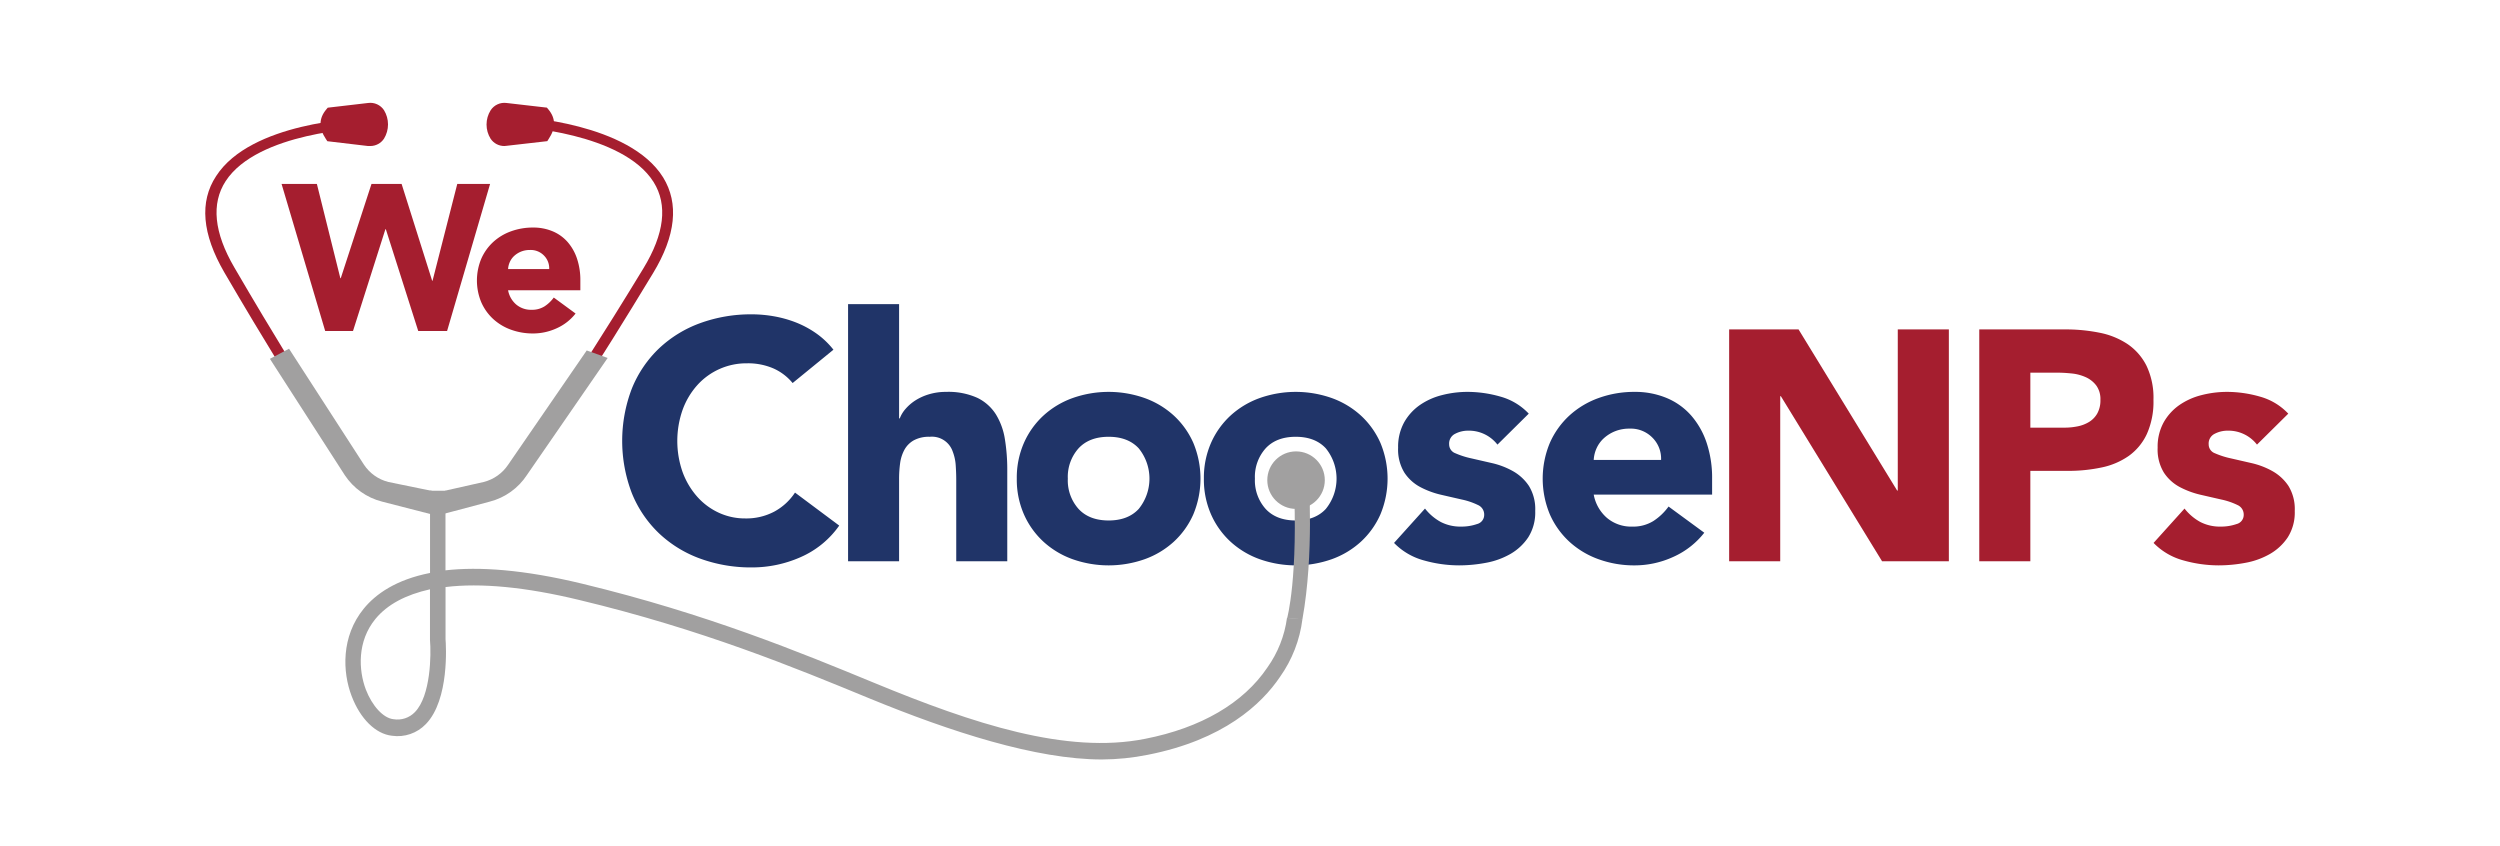 <svg id="Layer_1" data-name="Layer 1" xmlns="http://www.w3.org/2000/svg" xmlns:xlink="http://www.w3.org/1999/xlink" viewBox="0 0 792 267.964"><defs><style>.cls-1{fill:none;}.cls-2{fill:#203468;}.cls-3{fill:#a51e2f;}.cls-4{fill:#a1a0a0;}.cls-5{clip-path:url(#clip-path);}.cls-6{clip-path:url(#clip-path-2);}.cls-7{clip-path:url(#clip-path-3);}.cls-8{clip-path:url(#clip-path-4);}.cls-9{clip-path:url(#clip-path-5);}.cls-10{clip-path:url(#clip-path-6);}.cls-11{clip-path:url(#clip-path-7);}.cls-12{clip-path:url(#clip-path-8);}.cls-13{clip-path:url(#clip-path-9);}</style><clipPath id="clip-path"><path id="SVGID" class="cls-1" d="M71.045,86.257c-7.024-12.11-7.924-22.352-2.578-30.466,11.003-17.093,45.223-18.304,46.711-18.356l.121,3.183c-.346,0-33.719,1.211-43.822,16.781-4.602,7.093-3.685,16.297,2.751,27.317,25.518,43.805,42.334,67.921,42.507,68.164l-3.01,1.73C113.535,154.334,96.633,130.114,71.045,86.257Z"/></clipPath><clipPath id="clip-path-2"><path id="SVGID-2" data-name="SVGID" class="cls-1" d="M117.687,44.632l-12.11-1.384c-1.92-2.906-1.92-5.294,0-7.595l12.11-1.401c5.813-.657,5.813,11.055,0,10.38"/></clipPath><clipPath id="clip-path-3"><path id="SVGID-3" data-name="SVGID" class="cls-1" d="M117.272,46.259a4.413,4.413,0,0,1-.675,0l-12.889-1.522-.45-.675c-2.318-3.46-2.284-6.557.121-9.411l.45-.536L116.597,32.626a5.19,5.19,0,0,1,5.069,2.301,8.65,8.65,0,0,1,0,8.979A5.19,5.19,0,0,1,117.272,46.259Zm-.242-3.252a1.609,1.609,0,0,0,1.73-.796,5.45,5.45,0,0,0,0-5.484,1.626,1.626,0,0,0-1.73-.813l-11.263,1.298a3.893,3.893,0,0,0,.086,4.515Z"/></clipPath><clipPath id="clip-path-4"><path id="SVGID-4" data-name="SVGID" class="cls-1" d="M121.061,158.919a20.068,20.068,0,0,1-11.833-8.391L85.508,113.678l6.055-3.201,23.736,36.729a13.096,13.096,0,0,0,7.733,5.484l14.169,2.906V163.071Z"/></clipPath><clipPath id="clip-path-5"><path id="SVGID-5" data-name="SVGID" class="cls-1" d="M163.051,154.146l-2.961-1.785c.16-.239,17.435-24.041,43.757-67.368,6.638-10.917,7.724-20.085,3.237-27.28-9.815-15.754-43.16-17.546-43.488-17.569l.127-3.147c1.453.027,35.627,1.92,46.365,19.214,5.04,8.208,4.038,18.416-3.207,30.343Q180.575,130.02,163.051,154.146Z"/></clipPath><clipPath id="clip-path-6"><path id="SVGID-6" data-name="SVGID" class="cls-1" d="M160.281,44.632l12.024-1.384c1.92-2.906,1.92-5.294,0-7.595l-12.024-1.401c-5.813-.657-5.813,11.055,0,10.38"/></clipPath><clipPath id="clip-path-7"><path id="SVGID-7" data-name="SVGID" class="cls-1" d="M159.796,46.259a5.19,5.19,0,0,1-4.377-2.318,8.495,8.495,0,0,1,0-8.979,5.19,5.19,0,0,1,5.069-2.336l12.768,1.471.45.536c2.387,2.855,2.422,5.934.104,9.411l-.433.675-12.889,1.471A4.757,4.757,0,0,1,159.796,46.259Zm0-10.38a1.592,1.592,0,0,0-1.384.83,5.45,5.45,0,0,0,0,5.484,1.609,1.609,0,0,0,1.73.796l11.159-1.28a3.875,3.875,0,0,0,.104-4.515l-11.263-1.298Z"/></clipPath><clipPath id="clip-path-8"><path id="SVGID-8" data-name="SVGID" class="cls-1" d="M349.067,240.602c-20.761,0-47.701-8.693-73.755-19.402-23.546-9.706-52.87-21.799-91.865-31.141-16.868-4.083-31.141-5.45-42.3-4.083v16.522c.138,1.73,1.28,19.134-6.228,26.885a12.387,12.387,0,0,1-10.744,3.702c-5.19-.571-10.052-5.38-12.785-12.595-2.889-7.578-3.374-18.823,3.858-27.681,3.789-4.637,10.207-9.169,20.985-11.297V155.459h4.896v25.224c10.536-1.194,24.619-.294,43.407,4.256,39.341,9.515,68.856,21.677,92.557,31.452,31.331,12.923,60.78,22.62,85.658,17.672,17.698-3.46,31.141-11.297,38.753-22.594a35.172,35.172,0,0,0,6.211-15.691l4.896.363a40.224,40.224,0,0,1-7.11,18.304c-5.848,8.65-17.871,19.947-41.85,24.67A75.603,75.603,0,0,1,349.067,240.602Zm-212.833-53.916c-7.699,1.73-13.512,4.792-17.3,9.394-5.813,7.076-5.363,16.21-3.028,22.387,2.007,5.19,5.519,9.031,8.737,9.377a7.664,7.664,0,0,0,6.782-2.232c5.069-5.19,5.19-18.304,4.792-22.888V186.686Z"/></clipPath><clipPath id="clip-path-9"><path id="SVGID-9" data-name="SVGID" class="cls-1" d="M140.956,155.459l12.283-2.768a13.183,13.183,0,0,0,7.751-5.484l24.884-36.182,6.637,2.375-25.553,37.042a20.086,20.086,0,0,1-11.816,8.477l-14.186,3.772Z"/></clipPath></defs><path class="cls-2" d="M251.101,121.348a16.514,16.514,0,0,0-6.089-4.635,20.27,20.27,0,0,0-8.352-1.616,20.899,20.899,0,0,0-15.788,6.951,23.833,23.833,0,0,0-4.634,7.814,29.788,29.788,0,0,0,0,19.668,24.468,24.468,0,0,0,4.58,7.759,20.729,20.729,0,0,0,6.844,5.119,19.771,19.771,0,0,0,8.459,1.832,18.944,18.944,0,0,0,9.161-2.155,18.233,18.233,0,0,0,6.574-6.035l14.01,10.454a29.185,29.185,0,0,1-12.286,10.022,38.018,38.018,0,0,1-15.304,3.234,47.006,47.006,0,0,1-16.488-2.803,37.701,37.701,0,0,1-13.04-8.028,36.397,36.397,0,0,1-8.567-12.663,46.369,46.369,0,0,1,0-33.193,36.415,36.415,0,0,1,8.567-12.663,37.775,37.775,0,0,1,13.04-8.028,47.006,47.006,0,0,1,16.488-2.802,40.483,40.483,0,0,1,6.736.593,36.427,36.427,0,0,1,6.897,1.885,30.802,30.802,0,0,1,6.52,3.449,25.986,25.986,0,0,1,5.604,5.28Z"/><path class="cls-2" d="M284.832,96.345v36.211h.216a9.707,9.707,0,0,1,1.832-3.017,14.368,14.368,0,0,1,3.126-2.695,17.034,17.034,0,0,1,4.31-1.939,18.451,18.451,0,0,1,5.389-.755,22.288,22.288,0,0,1,9.915,1.885,14.353,14.353,0,0,1,5.873,5.227,21.153,21.153,0,0,1,2.856,7.866,59.937,59.937,0,0,1,.754,9.807V177.819H302.937V152.169q0-2.262-.162-4.687a14.793,14.793,0,0,0-.97-4.473,6.95,6.95,0,0,0-7.275-4.634,9.983,9.983,0,0,0-5.065,1.131,7.712,7.712,0,0,0-2.964,3.018,12.309,12.309,0,0,0-1.347,4.256,36.704,36.704,0,0,0-.324,4.957V177.819H268.667V96.345Z"/><path class="cls-2" d="M322.119,151.631a27.463,27.463,0,0,1,2.263-11.317,26.046,26.046,0,0,1,6.197-8.675,27.348,27.348,0,0,1,9.268-5.55,34.283,34.283,0,0,1,22.738,0,27.368,27.368,0,0,1,9.268,5.55,26.058,26.058,0,0,1,6.196,8.675,29.416,29.416,0,0,1,0,22.632,26.017,26.017,0,0,1-6.196,8.675,27.336,27.336,0,0,1-9.268,5.55,34.283,34.283,0,0,1-22.738,0,27.317,27.317,0,0,1-9.268-5.55,26.006,26.006,0,0,1-6.197-8.675A27.448,27.448,0,0,1,322.119,151.631Zm16.166,0a13.545,13.545,0,0,0,3.395,9.591q3.394,3.665,9.537,3.664,6.143,0,9.537-3.664a15.248,15.248,0,0,0,0-19.183q-3.394-3.662-9.537-3.664-6.143,0-9.537,3.664A13.553,13.553,0,0,0,338.285,151.631Z"/><path class="cls-2" d="M381.39,151.631a27.463,27.463,0,0,1,2.263-11.317,26.046,26.046,0,0,1,6.197-8.675,27.349,27.349,0,0,1,9.268-5.55,34.283,34.283,0,0,1,22.738,0,27.368,27.368,0,0,1,9.268,5.55,26.058,26.058,0,0,1,6.196,8.675,29.416,29.416,0,0,1,0,22.632,26.018,26.018,0,0,1-6.196,8.675,27.336,27.336,0,0,1-9.268,5.55,34.283,34.283,0,0,1-22.738,0,27.317,27.317,0,0,1-9.268-5.55,26.006,26.006,0,0,1-6.197-8.675A27.448,27.448,0,0,1,381.39,151.631Zm16.166,0a13.545,13.545,0,0,0,3.395,9.591q3.394,3.665,9.537,3.664,6.143,0,9.537-3.664a15.248,15.248,0,0,0,0-19.183q-3.394-3.662-9.537-3.664-6.143,0-9.537,3.664A13.553,13.553,0,0,0,397.556,151.631Z"/><path class="cls-2" d="M474.392,140.853a11.447,11.447,0,0,0-9.376-4.418,8.81,8.81,0,0,0-3.987.97,3.429,3.429,0,0,0-1.94,3.341,3.002,3.002,0,0,0,1.994,2.855,26.256,26.256,0,0,0,5.066,1.616q3.071.703,6.574,1.509a24.743,24.743,0,0,1,6.574,2.533,14.729,14.729,0,0,1,5.066,4.687,13.995,13.995,0,0,1,1.994,7.921,14.674,14.674,0,0,1-2.209,8.352,16.932,16.932,0,0,1-5.658,5.281,24.333,24.333,0,0,1-7.759,2.802,46.104,46.104,0,0,1-8.514.808,41.186,41.186,0,0,1-11.1-1.563,20.721,20.721,0,0,1-9.484-5.55l9.807-10.885a16.245,16.245,0,0,0,5.011,4.257,13.504,13.504,0,0,0,6.412,1.455,14.982,14.982,0,0,0,5.066-.808,2.98,2.98,0,0,0,2.263-2.964,3.285,3.285,0,0,0-1.994-3.071,21.95,21.95,0,0,0-5.065-1.725q-3.072-.7-6.575-1.509a27.113,27.113,0,0,1-6.574-2.425,13.738,13.738,0,0,1-5.065-4.58,13.97,13.97,0,0,1-1.994-7.921,15.969,15.969,0,0,1,1.885-7.975,16.578,16.578,0,0,1,4.957-5.496,21.479,21.479,0,0,1,7.059-3.179,32.381,32.381,0,0,1,8.083-1.024,37.954,37.954,0,0,1,10.453,1.508,19.407,19.407,0,0,1,8.945,5.389Z"/><path class="cls-2" d="M539.916,168.766a25.794,25.794,0,0,1-9.806,7.652,29.401,29.401,0,0,1-12.286,2.694,32.997,32.997,0,0,1-11.37-1.94,27.326,27.326,0,0,1-9.268-5.55,26.017,26.017,0,0,1-6.196-8.675,29.428,29.428,0,0,1,0-22.632,26.058,26.058,0,0,1,6.196-8.675,27.358,27.358,0,0,1,9.268-5.55,32.997,32.997,0,0,1,11.37-1.94,25.865,25.865,0,0,1,10.184,1.94,21.206,21.206,0,0,1,7.759,5.55,25.304,25.304,0,0,1,4.904,8.675,35.007,35.007,0,0,1,1.725,11.317v5.065H504.891a12.799,12.799,0,0,0,4.203,7.382,11.886,11.886,0,0,0,7.976,2.748,12.147,12.147,0,0,0,6.736-1.778,18.105,18.105,0,0,0,4.795-4.58Zm-13.687-23.062a9.367,9.367,0,0,0-2.695-7.006,9.581,9.581,0,0,0-7.22-2.909,12.15,12.15,0,0,0-4.742.862,11.919,11.919,0,0,0-3.503,2.209,9.701,9.701,0,0,0-2.263,3.126,10.275,10.275,0,0,0-.916,3.718Z"/><path class="cls-3" d="M547.793,104.36h21.99l31.225,51.037h.207V104.36h16.183V177.804H596.237l-32.055-52.282H563.975V177.804h-16.182Z"/><path class="cls-3" d="M627.031,104.36H654.312a53.965,53.965,0,0,1,10.787,1.038,24.568,24.568,0,0,1,8.87,3.578,18.124,18.124,0,0,1,6.017,6.847,23.461,23.461,0,0,1,2.23,10.84,25.013,25.013,0,0,1-2.075,10.788,17.694,17.694,0,0,1-5.706,6.95,23.122,23.122,0,0,1-8.609,3.683,50.464,50.464,0,0,1-10.789,1.089H643.212V177.804h-16.182Zm16.182,31.12H654.001a20.82,20.82,0,0,0,4.201-.415,11.139,11.139,0,0,0,3.631-1.4,7.484,7.484,0,0,0,2.594-2.697,8.541,8.541,0,0,0,.985-4.305,7.284,7.284,0,0,0-1.296-4.512,8.627,8.627,0,0,0-3.319-2.645,14.217,14.217,0,0,0-4.512-1.193,46.357,46.357,0,0,0-4.772-.259h-8.299Z"/><path class="cls-3" d="M715.011,140.853a11.447,11.447,0,0,0-9.376-4.418,8.81,8.81,0,0,0-3.987.97,3.429,3.429,0,0,0-1.94,3.341,3.002,3.002,0,0,0,1.994,2.855,26.256,26.256,0,0,0,5.066,1.616q3.071.703,6.574,1.509a24.742,24.742,0,0,1,6.574,2.533,14.729,14.729,0,0,1,5.066,4.687,13.995,13.995,0,0,1,1.994,7.921,14.674,14.674,0,0,1-2.209,8.352,16.932,16.932,0,0,1-5.658,5.281,24.333,24.333,0,0,1-7.759,2.802,46.104,46.104,0,0,1-8.514.808,41.186,41.186,0,0,1-11.1-1.563,20.722,20.722,0,0,1-9.484-5.55l9.807-10.885A16.245,16.245,0,0,0,697.068,165.371a13.504,13.504,0,0,0,6.412,1.455,14.982,14.982,0,0,0,5.066-.808,2.98,2.98,0,0,0,2.263-2.964,3.285,3.285,0,0,0-1.994-3.071,21.949,21.949,0,0,0-5.065-1.725q-3.072-.7-6.575-1.509a27.114,27.114,0,0,1-6.574-2.425,13.738,13.738,0,0,1-5.065-4.58,13.97,13.97,0,0,1-1.994-7.921,15.969,15.969,0,0,1,1.885-7.975,16.578,16.578,0,0,1,4.957-5.496,21.479,21.479,0,0,1,7.059-3.179,32.381,32.381,0,0,1,8.083-1.024,37.954,37.954,0,0,1,10.453,1.508,19.407,19.407,0,0,1,8.945,5.389Z"/><path class="cls-3" d="M89.201,58.27h11.185l7.435,29.871h.132L117.69,58.27h9.54l9.672,30.66h.132l7.829-30.66h10.396l-13.62,46.583h-9.145L122.23,72.613h-.132L111.834,104.852h-8.817Z"/><path class="cls-3" d="M182.343,99.326a15.747,15.747,0,0,1-5.988,4.671,17.949,17.949,0,0,1-7.5,1.645,20.164,20.164,0,0,1-6.941-1.184,16.685,16.685,0,0,1-5.658-3.389,15.878,15.878,0,0,1-3.783-5.296,17.953,17.953,0,0,1,0-13.817,15.898,15.898,0,0,1,3.783-5.296,16.701,16.701,0,0,1,5.658-3.389,20.164,20.164,0,0,1,6.941-1.184,15.801,15.801,0,0,1,6.217,1.184,12.95,12.95,0,0,1,4.738,3.389,15.468,15.468,0,0,1,2.994,5.296,21.383,21.383,0,0,1,1.052,6.909v3.092h-22.896a7.806,7.806,0,0,0,2.566,4.507,7.253,7.253,0,0,0,4.868,1.678,7.413,7.413,0,0,0,4.112-1.086,11.06,11.06,0,0,0,2.929-2.796Zm-8.356-14.08a5.717,5.717,0,0,0-1.645-4.277,5.848,5.848,0,0,0-4.407-1.776,7.417,7.417,0,0,0-2.895.526,7.293,7.293,0,0,0-2.138,1.349,5.924,5.924,0,0,0-1.381,1.909,6.259,6.259,0,0,0-.559,2.27Z"/><circle class="cls-4" cx="410.589" cy="152.111" r="9.109"/><g class="cls-5"><rect class="cls-3" x="56.357" y="28.785" width="68.994" height="134.442"/></g><g class="cls-6"><rect class="cls-3" x="95.577" y="25.585" width="35.12" height="27.733"/></g><g class="cls-7"><rect class="cls-3" x="92.896" y="23.976" width="38.684" height="30.933"/></g><g class="cls-8"><rect class="cls-4" x="76.858" y="101.793" width="68.994" height="69.911"/></g><g class="cls-9"><polygon class="cls-3" points="153.73 28.161 222.712 29.434 204.757 136.983 152.67 85.624 153.73 28.161"/></g><g class="cls-10"><rect class="cls-3" x="147.271" y="25.585" width="35.12" height="27.733"/></g><g class="cls-11"><rect class="cls-3" x="145.489" y="23.976" width="38.684" height="30.933"/></g><g class="cls-12"><rect class="cls-4" x="100.767" y="145.009" width="313.709" height="103.872"/></g><g class="cls-13"><polygon class="cls-4" points="138.973 110.4 218.758 76.154 195.511 163.08 138.973 163.08 138.973 110.4"/></g><path class="cls-4" d="M409.799,151.333h4.781s1.781,24.091-1.969,44.807l-4.874-.187S411.393,183.11,409.799,151.333Z"/></svg>